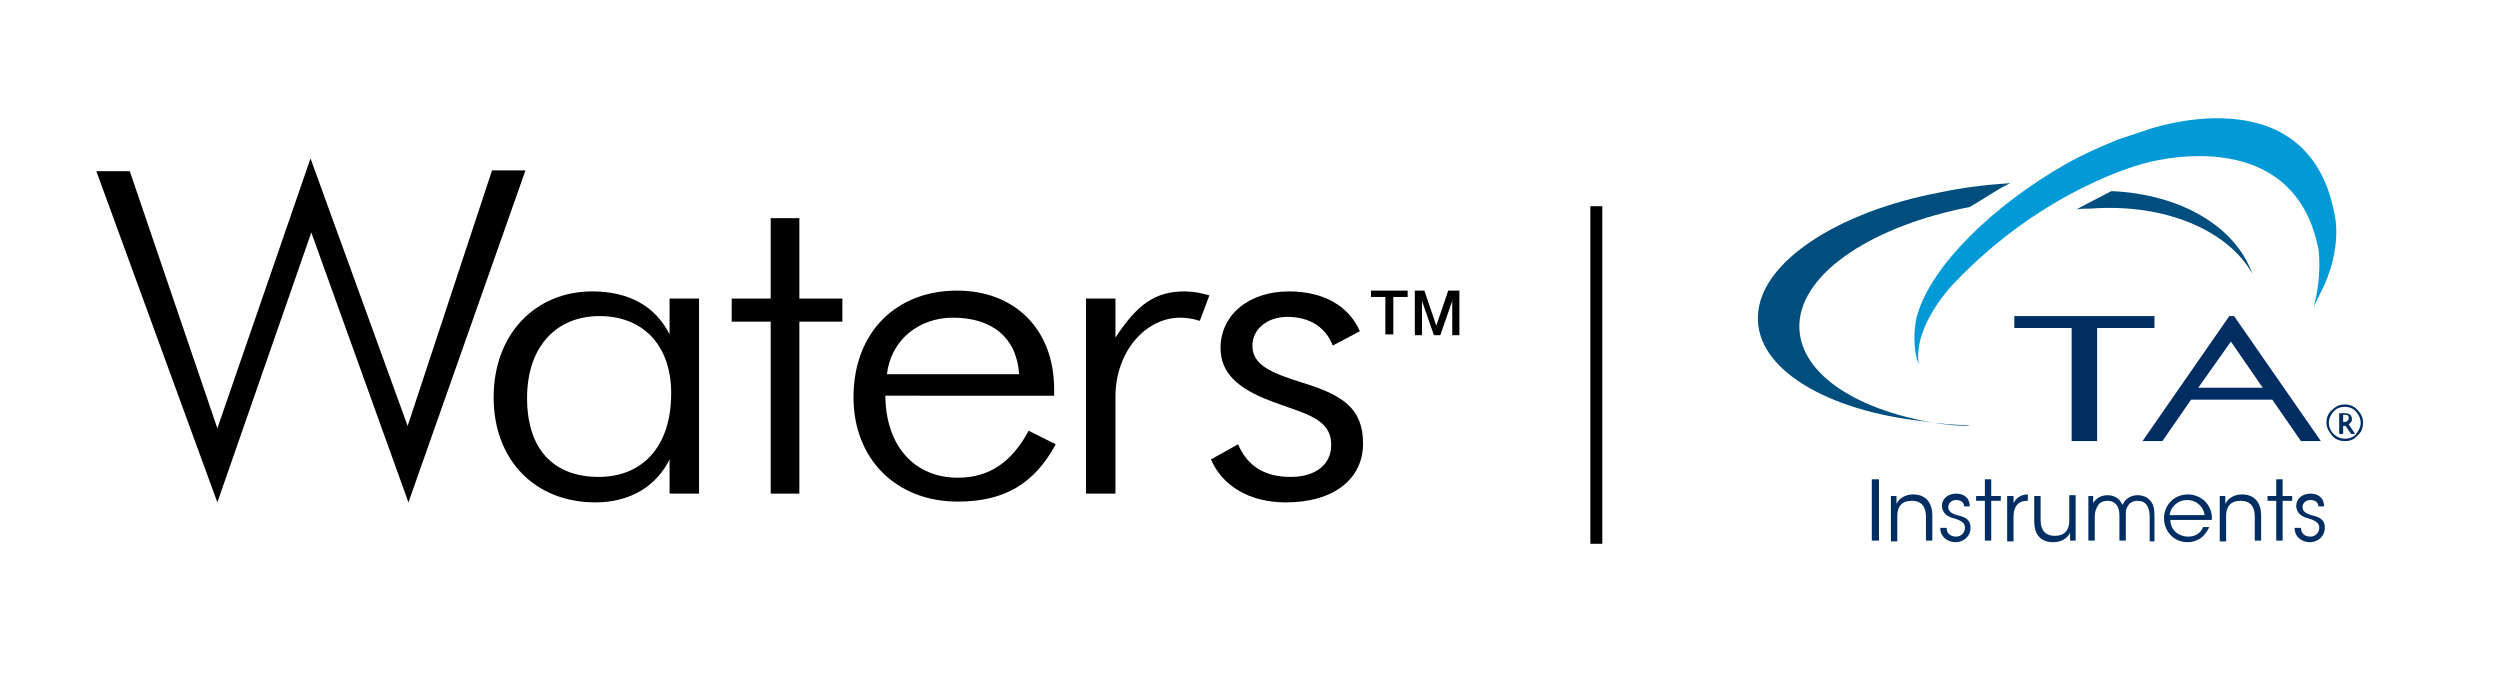 <?xml version="1.0" encoding="utf-8"?>
<!-- Generator: Adobe Illustrator 25.0.1, SVG Export Plug-In . SVG Version: 6.00 Build 0)  -->
<svg version="1.1" id="Layer_1" xmlns="http://www.w3.org/2000/svg" xmlns:xlink="http://www.w3.org/1999/xlink" x="0px" y="0px"
	 viewBox="0 0 314 85.4" style="enable-background:new 0 0 314 85.4;" xml:space="preserve">
<style type="text/css">
	.st0{fill:none;stroke:#000000;stroke-width:1.5;}
	.st1{fill:#004E7D;}
	.st2{fill:#0199D6;}
	.st3{fill:#002D62;}
</style>
<g>
	<g>
		<g id="Waters_5_">
			<path d="M12.1,21.5h4.2l11,32.3l11.7-33.9l12.2,33.6l10.6-32.1H66L51.3,63.1L39.1,29.2L27.3,63.1L12.1,21.5z"/>
			<path d="M84.2,57.5c-1.7,3.6-5.1,5.6-9.4,5.6c-7.6,0-12.8-5.3-12.8-13.2c0-7.9,5.2-13.3,12.4-13.3c4.5,0,7.9,1.8,9.7,5.4v-4.5
				h3.7V62h-3.7V57.5z M75.2,59.9c5.4,0,9.1-3.7,9.1-10.5c0-6.1-3.6-9.7-9-9.7c-5.4,0-9.1,3.8-9.1,10.3
				C66.2,56.4,69.5,59.9,75.2,59.9z"/>
			<path d="M91.9,40.4v-2.9h4.9V27.4h3.6v10.1h5.4v2.9h-5.4V62h-3.6V40.4H91.9z"/>
			<path d="M111.2,49.8c0.1,6.4,3.8,10.2,9.1,10.2c4,0,6.8-2,8.9-5.9l3.4,1.7c-2.7,5-6.5,7.2-12.3,7.2c-7.8,0-13.1-5.4-13.1-13.1
				c0-8.2,5.4-13.4,13-13.4c7.2,0,12.2,4.8,12.2,12.4c0,0.3,0,0.6,0,0.8H111.2z M119.7,39.9c-4.3,0-7.8,2.8-8.3,7.1H128
				C127.7,42.4,124.6,39.9,119.7,39.9z"/>
			<path d="M148.8,36.6c1,0,2.1,0.2,3.1,0.5l-1.2,3.2c-0.9-0.3-1.8-0.4-2.5-0.4c-4.1,0-8.1,4-8.1,10V62h-3.7V37.5h3.7v4.9
				C142.8,38.3,145,36.6,148.8,36.6z"/>
			<path d="M155.5,55.8c1.2,2.8,3.4,4.1,6.6,4.1c3.2,0,5.1-1.6,5.1-4c0-3.4-3.3-3.9-7.5-5.5c-4.3-1.6-6.4-3.6-6.4-6.7
				c0-4.1,3.5-7.1,8.6-7.1c4.3,0,7.5,1.8,8.9,5l-3.4,1.8c-0.9-2.3-2.9-3.6-5.7-3.6c-2.6,0-4.4,1.6-4.4,3.6c0,2.4,2.2,3.4,6.4,4.7
				c4.8,1.5,7.5,3.1,7.5,7.6c0,4.4-3.6,7.4-9.7,7.4c-4.6,0-8-2.1-9.4-5.4L155.5,55.8z"/>
		</g>
	</g>
	<g>
		<path d="M172.3,36.5h4.5v0.8h-1.8v4.7h-1v-4.7h-1.8V36.5z"/>
		<path d="M177.5,36.5h1.4l1.5,4.4h0l1.5-4.4h1.4v5.6h-0.9v-4.3h0l-1.5,4.3h-0.8l-1.5-4.3h0v4.3h-0.9V36.5z"/>
	</g>
</g>
<line class="st0" x1="200.5" y1="25.9" x2="200.5" y2="68.3"/>
<g>
	<path class="st1" d="M242.9,53.1c-10.1-1.7-17.1-6.4-16.9-12.4c0.3-6.6,9.5-12.4,21.4-14.7c1.9-1.1,3.4-2.2,5.1-3
		c-3.1,0.2-6.2,0.6-9,1.2c-12.6,2.4-22.5,8.7-22.7,15.5c-0.3,6.7,8.8,11.9,20.7,13.2c1.9,0.3,3.9,0.5,6,0.5l0,0
		C246.6,53.6,244,53.3,242.9,53.1z"/>
	<path class="st1" d="M282.9,34.4c-2.1-5.9-8.9-10-17.7-10.4c-1.3,0.7-2,1-4.4,2.3c0.5-0.1,1.4-0.1,1.8-0.1
		C272,25.5,279.9,29,282.9,34.4z"/>
	<path class="st2" d="M293.2,26.8c-3.4-17.7-23.5-10.5-23.5-10.5l-3.6,1.2c-2.5,1-4.7,2-6.8,3.2c-8.9,5.1-16.7,12.6-18.5,18.9
		c-0.3,1-0.7,3.8,0.2,6.2c-0.8-4.9,4.4-10.2,4.4-10.2c11.5-12.1,24-15.1,24-15.1s18.6-5.5,21.8,10.8c0,0,0.5,3.1-0.6,7.3
		c0.3-0.7,0.7-1.5,0.8-1.7C294.4,31.2,293.2,26.8,293.2,26.8z"/>
	<g>
		<path class="st3" d="M253,41.2v-1.5h17.6v1.5h-7.2v14.2h-3.2V41.2H253z"/>
		<path class="st3" d="M280.6,39.7l10.9,15.7H289l-3.6-5.2h-10.2l-3.6,5.2h-2.5L280,39.7H280.6z M280.2,42.9l-4.1,5.8h8.1
			L280.2,42.9z"/>
	</g>
	<g>
		<path class="st3" d="M294.5,55.4c-0.6,0-1.2-0.2-1.6-0.7c-0.4-0.5-0.7-1-0.7-1.6c0-0.6,0.2-1.2,0.7-1.6c0.5-0.5,1-0.7,1.6-0.7
			c0.6,0,1.2,0.2,1.6,0.7c0.5,0.5,0.7,1,0.7,1.6c0,0.6-0.2,1.2-0.7,1.6C295.7,55.2,295.2,55.4,294.5,55.4z M294.5,55.1
			c0.6,0,1.2-0.2,1.5-0.7c0.3-0.4,0.5-0.8,0.5-1.3c0-0.5-0.2-0.9-0.5-1.3c-0.4-0.5-0.9-0.7-1.5-0.7c-0.6,0-1.1,0.2-1.5,0.7
			c-0.3,0.4-0.5,0.8-0.5,1.3c0,0.5,0.2,1,0.6,1.4C293.5,54.9,294,55.1,294.5,55.1z M293.8,54.4v-2.5h0.8c0.3,0,0.4,0.1,0.6,0.2
			c0.1,0.1,0.2,0.3,0.2,0.5c0,0.2,0,0.3-0.1,0.4c-0.1,0.1-0.2,0.2-0.3,0.3l0.8,1.2h-0.5l-0.7-1h-0.3v1H293.8z M294.2,53h0.1
			c0.2,0,0.4,0,0.5-0.1c0.1-0.1,0.2-0.2,0.2-0.4c0-0.1,0-0.2-0.1-0.3c-0.1-0.1-0.2-0.1-0.4-0.1h-0.2V53z"/>
	</g>
	<g>
		<path class="st3" d="M235.1,60.2h0.9v7.7h-0.9V60.2z"/>
		<path class="st3" d="M237.5,62.3h0.7c0,0.3,0,0.6,0,1c0.3-0.7,1.1-1.2,2.1-1.2c1.7,0,2.4,1.2,2.4,2.6v3.2h-0.8v-3
			c0-1.2-0.5-2-1.8-2c-1.2,0-1.8,0.7-1.8,1.9v3.2h-0.8V62.3z"/>
		<path class="st3" d="M246.7,63.7c0-0.6-0.4-0.9-1-0.9c-0.6,0-1,0.4-1,0.9c0,0.5,0.4,0.8,1.1,1c0.8,0.2,1.7,0.4,1.7,1.6
			c0,1-0.8,1.8-1.9,1.8c-0.9,0-1.9-0.6-1.9-1.8h0.8c0,0.8,0.6,1.1,1.2,1.1c0.6,0,1.1-0.5,1.1-1.1c0-0.6-0.4-0.9-1.4-1.2
			c-0.8-0.2-1.4-0.6-1.5-1.5c0-1,0.8-1.6,1.8-1.6c0.8,0,1.7,0.4,1.7,1.6H246.7z"/>
		<path class="st3" d="M249.3,62.9h-1.1v-0.6h1.1v-2.1h0.8v2.1h1.2v0.6h-1.2v5h-0.8V62.9z"/>
		<path class="st3" d="M252.2,62.3h0.7v0.9c0.4-0.8,1.1-1.1,1.8-1.1v0.8h-0.1c-1.1,0-1.7,0.7-1.7,2v3.1h-0.8V62.3z"/>
		<path class="st3" d="M260.7,67.9H260v-1c-0.3,0.7-1.1,1.2-2.1,1.2c-1.8,0-2.4-1.2-2.4-2.6v-3.2h0.8v3c0,1.2,0.5,2,1.8,2
			c1.2,0,1.8-0.7,1.8-1.9v-3.2h0.8V67.9z"/>
		<path class="st3" d="M262.2,62.3h0.7v0.9c0.4-0.7,1.1-1,1.8-1c0.6,0,1.1,0.2,1.5,0.6c0.1,0.1,0.3,0.5,0.4,0.6
			c0.1-0.2,0.2-0.4,0.4-0.6c0.4-0.4,0.9-0.6,1.5-0.6c0.6,0,1.1,0.2,1.5,0.6c0.5,0.5,0.6,1.1,0.6,2.1v3.1H270v-3.1
			c0-0.6-0.1-1.1-0.4-1.5c-0.2-0.3-0.6-0.5-1.1-0.5c-0.5,0-1,0.2-1.2,0.6c-0.3,0.4-0.3,0.7-0.3,1.3v3.1h-0.8v-3.1
			c0-0.6-0.1-1-0.3-1.3c-0.3-0.4-0.7-0.6-1.2-0.6c-0.5,0-1,0.2-1.2,0.6c-0.2,0.3-0.4,0.8-0.4,1.3v3.1h-0.8V62.3z"/>
		<path class="st3" d="M272.6,65.3c0,1.4,1.2,2.1,2.2,2.1c0.9,0,1.6-0.4,1.9-1.2h0.8c-0.3,0.6-0.7,1.1-1.1,1.4
			c-0.5,0.3-1,0.5-1.6,0.5c-2,0-3-1.6-3-3c0-1.7,1.3-3,3-3c0.8,0,1.5,0.3,2.1,0.8c0.6,0.6,1,1.5,0.9,2.4H272.6z M276.9,64.7
			c-0.1-1-1-1.9-2.2-1.9c-1.2,0-2.1,0.9-2.2,1.9H276.9z"/>
		<path class="st3" d="M278.8,62.3h0.7c0,0.3,0,0.6,0,1c0.3-0.7,1.1-1.2,2.1-1.2c1.7,0,2.4,1.2,2.4,2.6v3.2h-0.8v-3
			c0-1.2-0.5-2-1.8-2c-1.2,0-1.8,0.7-1.8,1.9v3.2h-0.8V62.3z"/>
		<path class="st3" d="M285.9,62.9h-1.1v-0.6h1.1v-2.1h0.8v2.1h1.2v0.6h-1.2v5h-0.8V62.9z"/>
		<path class="st3" d="M291.2,63.7c0-0.6-0.4-0.9-1-0.9c-0.6,0-1,0.4-1,0.9c0,0.5,0.4,0.8,1.1,1c0.8,0.2,1.7,0.4,1.7,1.6
			c0,1-0.8,1.8-1.9,1.8c-0.9,0-1.9-0.6-1.9-1.8h0.8c0,0.8,0.6,1.1,1.2,1.1c0.6,0,1.1-0.5,1.1-1.1c0-0.6-0.4-0.9-1.4-1.2
			c-0.8-0.2-1.4-0.6-1.5-1.5c0-1,0.8-1.6,1.8-1.6c0.8,0,1.7,0.4,1.7,1.6H291.2z"/>
	</g>
</g>
</svg>
